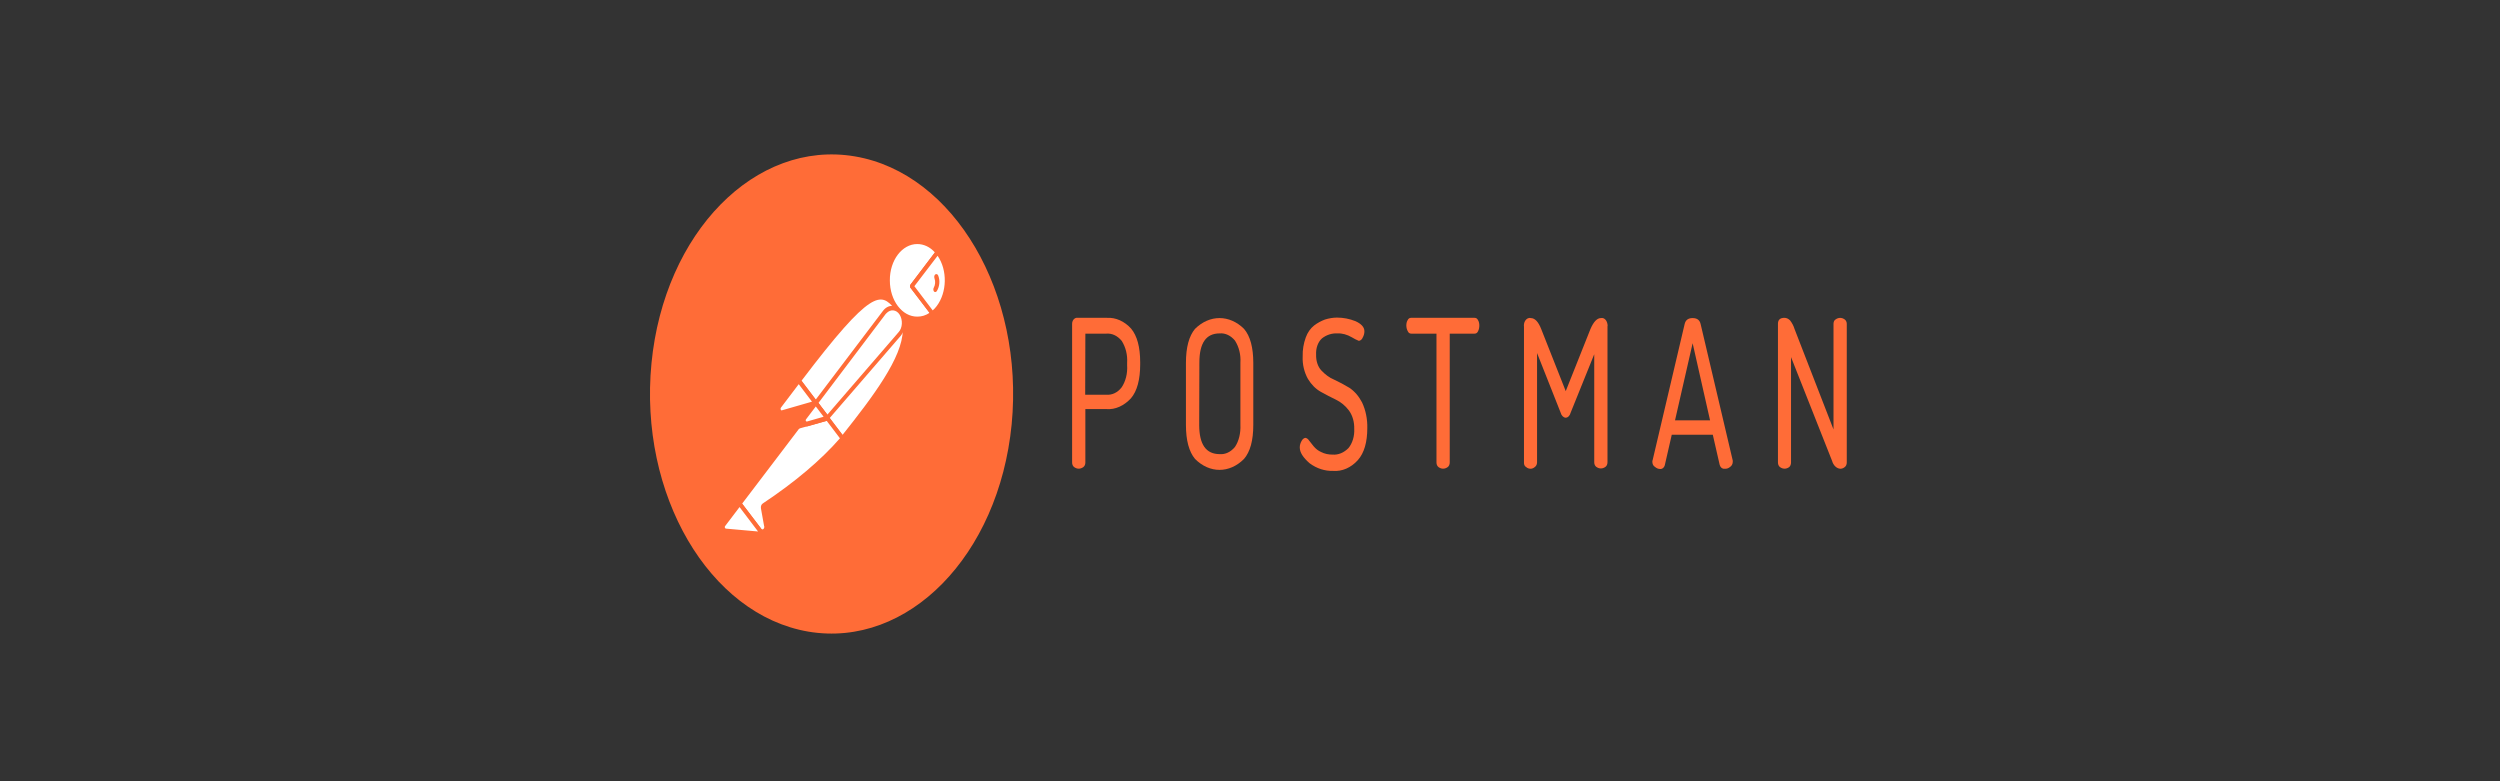 <svg width="240" height="75" viewBox="0 0 240 75" fill="none" xmlns="http://www.w3.org/2000/svg">
<rect x="0" y="0" width="240" height="75" fill="#333333" stroke="none"/>
<g clip-path="url(#clip0_131_32452)">
<path d="M102.923 44.401V31.087C102.923 30.925 102.975 30.788 103.062 30.673C103.167 30.558 103.289 30.489 103.428 30.512H106.269C107.106 30.466 107.942 30.834 108.587 31.546C109.162 32.236 109.458 33.317 109.458 34.789V34.973C109.458 36.444 109.162 37.548 108.57 38.238C107.907 38.951 107.071 39.342 106.217 39.273H104.195V44.401C104.195 44.585 104.125 44.746 104.003 44.838C103.724 45.045 103.393 45.045 103.114 44.838C102.992 44.746 102.923 44.585 102.923 44.401ZM104.178 37.893H106.217C106.757 37.939 107.297 37.686 107.681 37.18C108.064 36.605 108.256 35.847 108.204 35.065V34.835C108.256 34.076 108.064 33.317 107.681 32.719C107.28 32.236 106.757 31.983 106.217 32.029H104.195L104.178 37.893Z" fill="#FF6C37"/>
<path d="M113.85 40.791V34.835C113.85 33.34 114.147 32.259 114.722 31.57C116.116 30.19 118.033 30.19 119.427 31.57C120.02 32.259 120.316 33.363 120.316 34.835V40.791C120.316 42.285 120.02 43.366 119.427 44.056C118.033 45.459 116.116 45.459 114.722 44.056C114.147 43.366 113.85 42.285 113.85 40.791ZM115.123 40.791C115.123 42.654 115.767 43.596 117.092 43.596C117.632 43.642 118.155 43.389 118.556 42.906C118.939 42.331 119.114 41.573 119.079 40.791V34.812C119.131 34.053 118.939 33.294 118.556 32.696C118.155 32.213 117.632 31.96 117.092 32.006C115.785 32.006 115.14 32.926 115.14 34.812L115.123 40.791Z" fill="#FF6C37"/>
<path d="M124.778 42.952C124.778 42.722 124.848 42.515 124.952 42.331C125.039 42.17 125.161 42.056 125.318 42.032C125.458 42.056 125.58 42.148 125.667 42.285C125.806 42.446 125.946 42.63 126.103 42.837C126.312 43.09 126.556 43.274 126.817 43.389C127.166 43.573 127.549 43.642 127.915 43.642C128.473 43.688 129.013 43.458 129.449 43.021C129.832 42.561 130.041 41.872 130.007 41.182C130.024 40.515 129.85 39.894 129.501 39.411C129.153 38.951 128.734 38.606 128.264 38.376C127.776 38.146 127.305 37.893 126.8 37.617C126.312 37.341 125.893 36.927 125.562 36.376C125.214 35.755 125.022 34.996 125.057 34.214C125.039 33.593 125.144 32.972 125.353 32.397C125.527 31.914 125.806 31.523 126.155 31.247C126.486 30.994 126.835 30.811 127.201 30.673C127.584 30.558 127.967 30.489 128.351 30.489C128.961 30.489 129.553 30.604 130.129 30.834C130.686 31.087 130.983 31.408 130.983 31.799C130.983 32.006 130.93 32.213 130.826 32.397C130.756 32.581 130.599 32.719 130.442 32.719C130.216 32.627 129.989 32.512 129.763 32.374C129.327 32.121 128.856 31.983 128.368 32.006C127.863 31.983 127.34 32.144 126.904 32.489C126.521 32.834 126.312 33.432 126.347 34.053C126.329 34.628 126.503 35.18 126.835 35.548C127.201 35.939 127.619 36.261 128.072 36.444C128.56 36.675 129.048 36.927 129.536 37.226C130.024 37.548 130.442 38.031 130.756 38.629C131.105 39.365 131.279 40.216 131.261 41.09C131.261 42.446 130.965 43.481 130.355 44.171C129.693 44.907 128.839 45.275 127.967 45.206C127.183 45.229 126.399 44.976 125.719 44.47C125.092 43.918 124.778 43.435 124.778 42.952Z" fill="#FF6C37"/>
<path d="M135.008 31.247C135.008 31.063 135.043 30.879 135.13 30.741C135.2 30.58 135.322 30.511 135.462 30.511H141.562C141.701 30.511 141.823 30.58 141.893 30.741C141.98 30.879 142.015 31.063 142.015 31.247C142.015 31.431 141.98 31.638 141.893 31.799C141.823 31.96 141.701 32.029 141.562 32.029H139.174V44.401C139.174 44.585 139.104 44.746 138.982 44.838C138.703 45.045 138.372 45.045 138.093 44.838C137.971 44.746 137.902 44.585 137.902 44.401V32.029H135.479C135.34 32.029 135.218 31.96 135.148 31.799C135.061 31.638 135.008 31.454 135.008 31.247Z" fill="#FF6C37"/>
<path d="M146.302 44.401V31.363C146.25 30.972 146.459 30.604 146.755 30.535C146.825 30.512 146.895 30.512 146.947 30.535C147.348 30.535 147.679 30.88 147.958 31.593L150.311 37.548L152.681 31.593C152.977 30.903 153.308 30.535 153.692 30.535C153.988 30.466 154.267 30.742 154.319 31.133C154.337 31.202 154.337 31.27 154.319 31.34V44.378C154.319 44.562 154.25 44.723 154.128 44.815C153.849 45.022 153.518 45.022 153.239 44.815C153.117 44.723 153.047 44.562 153.047 44.378V34.007L150.781 39.618C150.712 39.894 150.52 40.101 150.293 40.101C150.084 40.078 149.892 39.894 149.823 39.618L147.557 33.892V44.378C147.557 44.562 147.487 44.723 147.365 44.815C147.243 44.93 147.086 44.999 146.947 44.999C146.79 44.999 146.633 44.953 146.511 44.838C146.372 44.769 146.285 44.585 146.302 44.401Z" fill="#FF6C37"/>
<path d="M158.624 44.309C158.624 44.263 158.641 44.194 158.659 44.148L161.726 31.11C161.813 30.719 162.075 30.535 162.493 30.535C162.911 30.535 163.173 30.719 163.26 31.11L166.345 44.217V44.332C166.345 44.539 166.24 44.723 166.101 44.815C165.944 44.953 165.752 45.022 165.543 44.999C165.351 45.022 165.16 44.884 165.09 44.631L164.428 41.734H160.489L159.827 44.631C159.774 44.884 159.565 45.045 159.373 45.022C159.199 45.022 159.025 44.953 158.868 44.815C158.711 44.723 158.624 44.539 158.624 44.309ZM160.802 40.354H164.166L162.493 32.949L160.802 40.354Z" fill="#FF6C37"/>
<path d="M170.684 44.401V31.086C170.684 30.695 170.894 30.511 171.312 30.511C171.504 30.511 171.695 30.603 171.852 30.764C172.026 30.994 172.183 31.27 172.27 31.569L176.017 41.227V31.086C176.017 30.902 176.087 30.741 176.209 30.672C176.488 30.465 176.819 30.465 177.098 30.672C177.22 30.764 177.29 30.925 177.29 31.086V44.401C177.29 44.585 177.22 44.746 177.098 44.838C176.959 44.953 176.819 44.999 176.662 44.999C176.314 44.976 176 44.677 175.878 44.24L171.939 34.283V44.401C171.939 44.585 171.87 44.746 171.765 44.838C171.486 45.045 171.155 45.045 170.876 44.838C170.754 44.746 170.684 44.585 170.684 44.401Z" fill="#FF6C37"/>
<path d="M97.119 40.745C98.339 28.143 91.594 16.622 82.061 15.012C72.528 13.403 63.761 22.302 62.541 34.881C61.321 47.459 68.066 59.003 77.599 60.636C87.15 62.246 95.882 53.346 97.119 40.745Z" fill="#FF6C37"/>
<path d="M86.124 29.591L78.769 39.295L76.695 36.559C83.927 27.016 84.642 27.843 86.124 29.591Z" fill="white"/>
<path d="M78.769 39.526C78.717 39.526 78.682 39.502 78.647 39.456L76.555 36.72C76.486 36.628 76.486 36.49 76.555 36.398C83.91 26.694 84.677 27.614 86.228 29.453C86.263 29.499 86.281 29.545 86.281 29.614C86.281 29.683 86.263 29.729 86.228 29.775L78.874 39.456C78.856 39.502 78.804 39.526 78.769 39.526ZM76.939 36.559L78.769 38.974L85.862 29.614C84.573 28.097 83.701 27.637 76.939 36.559Z" fill="#FF6C37"/>
<path d="M80.877 42.078L78.873 39.434L86.228 29.729C88.197 32.351 85.252 36.605 80.877 42.078Z" fill="white"/>
<path d="M80.878 42.308C80.825 42.308 80.791 42.285 80.756 42.239L78.751 39.594C78.717 39.548 78.717 39.502 78.717 39.434C78.717 39.364 78.734 39.319 78.769 39.273L86.124 29.568C86.193 29.476 86.298 29.476 86.368 29.568C86.821 30.12 87.065 30.902 87.047 31.707C87.013 34.259 84.817 37.502 81.017 42.239C80.965 42.285 80.913 42.308 80.878 42.308ZM79.117 39.434C80.233 40.928 80.703 41.526 80.878 41.756C83.806 38.077 86.647 34.305 86.664 31.707C86.681 31.109 86.507 30.511 86.211 30.051L79.117 39.434Z" fill="#FF6C37"/>
<path d="M76.73 36.628L78.211 38.583C78.246 38.629 78.246 38.675 78.211 38.721C78.194 38.744 78.194 38.744 78.176 38.744L75.109 39.617C74.952 39.641 74.813 39.502 74.778 39.295C74.76 39.181 74.795 39.066 74.847 38.997L76.625 36.651C76.66 36.605 76.712 36.582 76.73 36.628Z" fill="white"/>
<path d="M75.057 39.847C74.795 39.847 74.603 39.572 74.603 39.227C74.603 39.066 74.656 38.905 74.743 38.79L76.521 36.444C76.625 36.329 76.765 36.329 76.869 36.444L78.351 38.399C78.455 38.514 78.455 38.721 78.351 38.859C78.316 38.905 78.281 38.928 78.229 38.951L75.161 39.825C75.126 39.825 75.091 39.847 75.057 39.847ZM76.677 36.881L74.969 39.135C74.935 39.181 74.917 39.25 74.952 39.319C74.969 39.388 75.022 39.411 75.074 39.388L77.95 38.56L76.677 36.881Z" fill="#FF6C37"/>
<path d="M90.01 24.21C88.895 22.785 87.099 22.831 86.019 24.326C84.938 25.82 84.973 28.166 86.106 29.591C87.03 30.764 88.424 30.971 89.522 30.097L87.535 27.476L90.01 24.21Z" fill="white"/>
<path d="M88.058 30.856C86.402 30.856 85.06 29.085 85.06 26.901C85.06 24.716 86.402 22.945 88.058 22.945C88.825 22.945 89.574 23.336 90.132 24.049C90.167 24.095 90.184 24.141 90.184 24.21C90.184 24.279 90.167 24.325 90.132 24.371L87.779 27.476L89.627 29.913C89.696 30.005 89.696 30.143 89.627 30.235C89.609 30.258 89.609 30.258 89.592 30.281C89.139 30.649 88.598 30.856 88.058 30.856ZM88.058 23.428C86.594 23.428 85.409 24.992 85.426 26.924C85.426 28.855 86.611 30.419 88.075 30.396C88.476 30.396 88.877 30.281 89.243 30.028L87.413 27.637C87.378 27.59 87.361 27.544 87.361 27.476C87.361 27.407 87.378 27.36 87.413 27.314L89.749 24.233C89.278 23.704 88.685 23.428 88.058 23.428Z" fill="#FF6C37"/>
<path d="M90.063 24.279L90.028 24.233L87.535 27.476L89.505 30.074C89.697 29.913 89.888 29.729 90.045 29.522C91.161 28.074 91.161 25.728 90.063 24.279Z" fill="white"/>
<path d="M89.522 30.327C89.47 30.327 89.435 30.304 89.4 30.258L87.413 27.637C87.378 27.59 87.361 27.544 87.361 27.476C87.361 27.407 87.378 27.36 87.413 27.314L89.888 24.049C89.958 23.957 90.062 23.957 90.132 24.049L90.185 24.095C91.352 25.636 91.352 28.119 90.202 29.683C90.028 29.913 89.836 30.12 89.627 30.281C89.575 30.304 89.54 30.327 89.522 30.327ZM87.779 27.476L89.54 29.798C89.679 29.683 89.819 29.522 89.923 29.384C90.917 28.073 90.969 25.935 90.01 24.555L87.779 27.476Z" fill="#FF6C37"/>
<path d="M86.42 30.005C86.002 29.453 85.322 29.453 84.904 30.005L78.333 38.675L79.431 40.123L86.385 32.075C86.838 31.569 86.873 30.672 86.49 30.074C86.455 30.051 86.437 30.028 86.42 30.005Z" fill="white"/>
<path d="M79.414 40.353C79.361 40.353 79.326 40.33 79.292 40.284L78.194 38.836C78.124 38.744 78.124 38.606 78.194 38.514L84.764 29.844C85.252 29.2 86.037 29.2 86.525 29.844C87.013 30.488 87.013 31.523 86.525 32.167C86.507 32.19 86.49 32.213 86.472 32.236L79.518 40.284C79.501 40.33 79.466 40.353 79.414 40.353ZM78.577 38.675L79.431 39.801L86.263 31.891C86.647 31.477 86.681 30.718 86.368 30.212C86.054 29.706 85.479 29.66 85.095 30.074C85.078 30.097 85.061 30.12 85.026 30.143L78.577 38.675Z" fill="#FF6C37"/>
<path d="M73.296 48.54C73.227 48.586 73.192 48.678 73.209 48.77L73.506 50.426C73.575 50.656 73.471 50.931 73.279 51.001C73.14 51.069 72.983 51.001 72.896 50.862L70.978 48.356L77.235 40.1L79.396 40.147L80.86 42.078C80.512 42.469 78.403 45.16 73.296 48.54Z" fill="white"/>
<path d="M73.157 51.23C73.017 51.23 72.878 51.161 72.791 51.023L70.891 48.517C70.856 48.471 70.839 48.425 70.839 48.356C70.839 48.287 70.856 48.241 70.891 48.195L77.148 39.939C77.183 39.893 77.235 39.87 77.27 39.87L79.431 39.916C79.483 39.916 79.518 39.939 79.553 39.985L81.017 41.917C81.052 41.963 81.069 42.032 81.069 42.101C81.069 42.17 81.052 42.216 81 42.262L80.878 42.4C79.03 44.538 76.52 46.677 73.401 48.724L73.697 50.356C73.749 50.655 73.645 50.977 73.436 51.138C73.331 51.207 73.244 51.23 73.157 51.23ZM71.24 48.356L73.035 50.701C73.087 50.816 73.192 50.862 73.279 50.793C73.366 50.724 73.401 50.586 73.349 50.471L73.052 48.816C73.017 48.609 73.087 48.425 73.227 48.333C76.311 46.286 78.804 44.171 80.634 42.078L79.344 40.376L77.34 40.33L71.24 48.356Z" fill="#FF6C37"/>
<path d="M69.497 50.334L70.996 48.356L73.227 51.3L69.671 50.977C69.514 50.955 69.41 50.771 69.427 50.564C69.427 50.472 69.445 50.38 69.497 50.334Z" fill="white"/>
<path d="M73.227 51.506L69.654 51.184C69.392 51.161 69.218 50.862 69.236 50.517C69.253 50.38 69.288 50.242 69.375 50.15L70.874 48.172C70.944 48.08 71.048 48.08 71.118 48.172L73.349 51.115C73.401 51.184 73.418 51.276 73.383 51.368C73.349 51.46 73.296 51.506 73.227 51.506ZM70.996 48.678L69.619 50.495C69.567 50.541 69.567 50.656 69.619 50.702C69.636 50.724 69.654 50.748 69.689 50.748L72.773 51.023L70.996 48.678Z" fill="#FF6C37"/>
<path d="M76.625 41.158C76.52 41.158 76.451 41.043 76.451 40.928C76.451 40.859 76.468 40.813 76.503 40.767L78.194 38.537C78.263 38.445 78.368 38.445 78.438 38.537L79.536 39.985C79.588 40.054 79.605 40.123 79.588 40.215C79.57 40.284 79.518 40.353 79.448 40.376L76.66 41.158C76.642 41.158 76.625 41.158 76.625 41.158ZM78.316 39.02L77.165 40.537L79.048 40.008L78.316 39.02Z" fill="#FF6C37"/>
<path d="M79.396 40.147L77.479 40.698C77.34 40.744 77.2 40.629 77.165 40.445C77.148 40.331 77.165 40.215 77.235 40.123L78.298 38.721L79.396 40.147Z" fill="white"/>
<path d="M77.444 40.928C77.2 40.928 77.009 40.675 77.009 40.353C77.009 40.192 77.061 40.054 77.131 39.939L78.194 38.537C78.263 38.445 78.368 38.445 78.438 38.537L79.536 39.985C79.588 40.054 79.605 40.123 79.588 40.215C79.57 40.284 79.518 40.353 79.448 40.376L77.531 40.928C77.497 40.928 77.462 40.928 77.444 40.928ZM78.316 39.02L77.375 40.261C77.34 40.307 77.34 40.353 77.357 40.399C77.375 40.445 77.409 40.468 77.462 40.468L79.065 40.008L78.316 39.02Z" fill="#FF6C37"/>
<path d="M90.08 26.487C90.045 26.349 89.923 26.28 89.819 26.326C89.714 26.372 89.662 26.533 89.697 26.671C89.697 26.694 89.714 26.717 89.714 26.74C89.819 27.016 89.784 27.361 89.644 27.614C89.575 27.729 89.592 27.89 89.662 27.982C89.749 28.074 89.871 28.051 89.941 27.936C90.202 27.499 90.254 26.947 90.08 26.487Z" fill="#FF6C37"/>
</g>
<defs>
<clipPath id="clip0_131_32452">
<rect width="115.2" height="48" fill="white" transform="translate(62.398 13.559)"/>
</clipPath>
</defs>
</svg>

